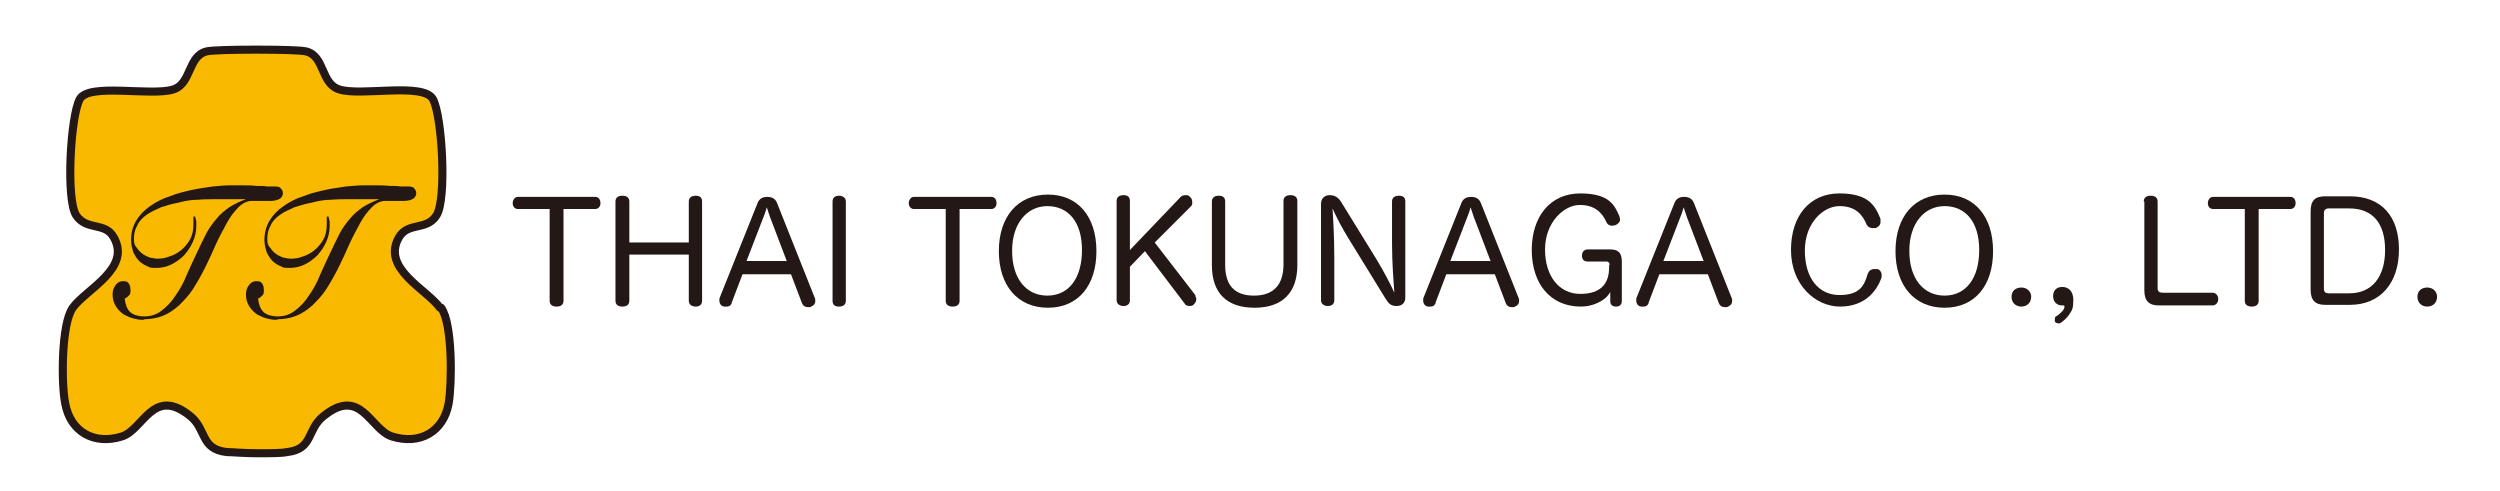 <?xml version="1.0" encoding="UTF-8"?>
<svg id="_レイヤー_1" data-name="レイヤー_1" xmlns="http://www.w3.org/2000/svg" version="1.1" viewBox="0 0 433 85">
  <!-- Generator: Adobe Illustrator 29.7.1, SVG Export Plug-In . SVG Version: 2.1.1 Build 8)  -->
  <defs>
    <style>
      .st0 {
        fill: #f9b900;
        stroke: #231815;
        stroke-linecap: round;
        stroke-linejoin: round;
        stroke-width: 1.4px;
      }

      .st1 {
        fill: #231815;
      }
    </style>
  </defs>
  <path class="st0" d="M76.2,53.3c-2.3-3.2-10.2-6.8-7.1-12.2,1.6-2.7,4.8-1.1,6.5-3.8,1.8-2.7,1-17.1-.6-20.1-1.6-3-12.4-.5-16.2-1.7-3.3-1-2.5-5.8-5.8-6.6-.8-.2-4.4-.3-8.2-.3h0c-.1,0-.3,0-.4,0-.1,0-.3,0-.4,0h0c-3.8,0-7.4.1-8.2.3-3.3.8-2.6,5.6-5.8,6.6-3.9,1.2-14.7-1.2-16.2,1.7-1.6,3-2.4,17.4-.6,20.1,1.8,2.7,5,1.1,6.5,3.8,3.1,5.4-4.8,9-7.1,12.2-2,2.8-2,13.2-1.3,16.6.9,4.9,5,7.2,9.8,5.7,3.8-1.2,5.4-8.8,11.9-3.5,2.8,2.3,1.7,5.7,6.3,6.2.9,0,3,.2,5.2.2h0s0,0,0,0c0,0,0,0,0,0h0c2.3,0,4.3,0,5.2-.2,4.6-.5,3.4-3.9,6.3-6.2,6.5-5.3,8.1,2.3,11.9,3.5,4.8,1.5,8.9-.8,9.8-5.7.6-3.4.7-13.9-1.3-16.6Z"/>
  <g>
    <path class="st1" d="M89.7,36.2c-.6,0-.9-.5-.9-1s.3-1.1.9-1.1h13.4c.6,0,.9.5.9,1.1s-.4,1-.9,1h-5.5v15.9c0,.7-.5,1-1.2,1s-1.2-.3-1.2-1v-15.9h-5.5Z"/>
    <path class="st1" d="M119.3,34.9c0-.7.5-1,1.2-1s1.1.3,1.1,1v17.2c0,.7-.5,1-1.1,1s-1.2-.3-1.2-1v-8h-10.3v8c0,.7-.5,1-1.2,1s-1.2-.3-1.2-1v-17.2c0-.7.5-1,1.2-1s1.2.3,1.2,1v7.1h10.3v-7.1Z"/>
    <path class="st1" d="M126.8,52.4c-.2.5-.5.7-.9.7s-.3,0-.5,0c-.5-.1-.8-.5-.8-1s0-.3,0-.4l6.6-16.5c.3-.8.9-1.1,1.7-1.1s1.4.3,1.7,1.1l6.6,16.6c0,.1,0,.3,0,.4,0,.5-.4.8-.9,1-.1,0-.3,0-.4,0-.4,0-.8-.2-1-.7l-1.9-5h-8.4l-1.9,5ZM136.3,45.3l-2.7-7.1c-.3-.7-.5-1.5-.8-2.3-.2.8-.5,1.6-.8,2.3l-2.7,7h6.9Z"/>
    <path class="st1" d="M144.2,34.9c0-.7.5-1,1.1-1s1.2.3,1.2,1v17.2c0,.7-.5,1-1.2,1s-1.1-.3-1.1-1v-17.2Z"/>
    <path class="st1" d="M158.3,36.2c-.6,0-.9-.5-.9-1s.3-1.1.9-1.1h13.4c.6,0,.9.5.9,1.1s-.4,1-.9,1h-5.5v15.9c0,.7-.5,1-1.2,1s-1.2-.3-1.2-1v-15.9h-5.5Z"/>
    <path class="st1" d="M189.9,43.5c0,6-3.2,9.8-8.4,9.8s-8.5-3.8-8.5-9.8,3.3-9.8,8.5-9.8,8.4,3.8,8.4,9.8ZM175.3,43.5c0,4.7,2.4,7.7,6.1,7.7s6-3,6-7.9-2.4-7.6-6-7.6-6.1,3.1-6.1,7.7Z"/>
    <path class="st1" d="M207,51.2c.1.2.2.4.2.6,0,.4-.2.7-.5,1-.2.2-.5.2-.7.2s-.7-.1-.8-.4l-6.9-9.1-2.6,2.7v5.8c0,.7-.5,1-1.1,1s-1.2-.3-1.2-1v-17.2c0-.7.5-1,1.2-1s1.1.3,1.1,1v8.5l8.8-9.2c.2-.2.5-.3.8-.3s.6,0,.8.3c.3.2.4.6.4.9s0,.5-.2.7l-6.3,6.3,7.1,9.2Z"/>
    <path class="st1" d="M209.9,34.9c0-.7.5-1,1.2-1s1.1.3,1.1,1v11c0,3.6,1.7,5.3,5,5.3s5.1-1.8,5.1-5.4v-11c0-.7.5-1,1.2-1s1.2.3,1.2,1v11.1c0,4.8-2.6,7.4-7.4,7.4s-7.4-2.5-7.4-7.4v-11.1Z"/>
    <path class="st1" d="M241.1,34.9c0-.7.5-1,1.2-1s1.1.3,1.1,1v16.6c0,.9-.5,1.5-1.5,1.5s-1.4-.4-2-1.4l-6.4-10.4c-1-1.6-2.2-3.9-2.7-5.1.1,1.6.3,4.9.3,8.5v7.4c0,.7-.5,1-1.1,1s-1.2-.3-1.2-1v-16.7c0-.9.6-1.5,1.5-1.5s1.5.4,2,1.2l6.1,9.9c1.1,1.8,2.5,4.4,3.1,5.8-.1-1.5-.4-5-.4-8.5v-7.3Z"/>
    <path class="st1" d="M248.7,52.4c-.2.5-.5.7-.9.7s-.3,0-.5,0c-.5-.1-.8-.5-.8-1s0-.3,0-.4l6.6-16.5c.3-.8.9-1.1,1.7-1.1s1.4.3,1.7,1.1l6.6,16.6c0,.1,0,.3,0,.4,0,.5-.4.8-.9,1-.1,0-.3,0-.4,0-.4,0-.8-.2-1-.7l-1.9-5h-8.4l-1.9,5ZM258.2,45.3l-2.7-7.1c-.3-.7-.5-1.5-.8-2.3-.2.8-.5,1.6-.8,2.3l-2.7,7h6.9Z"/>
    <path class="st1" d="M278.8,46c0-.4-.1-.7-.6-.7h-3.2c-.7,0-1-.4-1-1s.3-1.1,1-1.1h3.9c1.4,0,2,.6,2,2.1v6.8c0,.7-.4,1-1,1s-1-.3-1-.9v-.6c0-.2,0-.7,0-1-.2.3-.5.7-.7.9-1,.9-2.6,1.6-4.4,1.6-5.3,0-8.5-4-8.5-9.8s3.2-9.8,8.4-9.8,6,2.2,6.8,4c0,.2.1.3.1.5,0,.5-.4.8-.8,1-.2,0-.4.1-.6.1-.4,0-.8-.2-1-.7-.7-1.5-1.9-2.9-4.6-2.9s-6,3-6,7.7,2.5,7.7,6.1,7.7,5-1.8,5-4.6v-.5Z"/>
    <path class="st1" d="M285.6,52.4c-.2.5-.5.7-.9.7s-.3,0-.5,0c-.5-.1-.8-.5-.8-1s0-.3,0-.4l6.6-16.5c.3-.8.9-1.1,1.7-1.1s1.4.3,1.7,1.1l6.6,16.6c0,.1,0,.3,0,.4,0,.5-.4.8-.9,1-.1,0-.3,0-.4,0-.4,0-.8-.2-1-.7l-1.9-5h-8.4l-1.9,5ZM295.1,45.3l-2.7-7.1c-.3-.7-.5-1.5-.8-2.3-.2.8-.5,1.6-.8,2.3l-2.7,7h6.9Z"/>
    <path class="st1" d="M325.7,38c0,.2,0,.3,0,.5,0,.5-.4.8-.8,1-.2,0-.4,0-.6,0-.4,0-.8-.2-1-.6-.7-1.7-1.9-3.2-4.7-3.2s-6,2.9-6,7.7,2.4,7.7,6,7.7,4.3-1.7,4.9-3.7c.2-.5.6-.8,1.1-.8s.3,0,.5,0c.4,0,.8.5.8,1s0,.3,0,.4c-.8,2.4-2.9,5.1-7.2,5.1s-8.5-3.8-8.5-9.8,3.3-9.8,8.4-9.8,6.2,2.2,7.1,4.4Z"/>
    <path class="st1" d="M345.2,43.5c0,6-3.2,9.8-8.4,9.8s-8.5-3.8-8.5-9.8,3.3-9.8,8.5-9.8,8.4,3.8,8.4,9.8ZM330.7,43.5c0,4.7,2.4,7.7,6.1,7.7s6-3,6-7.9-2.4-7.6-6-7.6-6.1,3.1-6.1,7.7Z"/>
    <path class="st1" d="M351.8,51.4c0,1-.7,1.7-1.7,1.7s-1.7-.7-1.7-1.7.7-1.6,1.7-1.6,1.7.7,1.7,1.6Z"/>
    <path class="st1" d="M357.5,53.1h0c0-.1,0-.2-.1-.2h0c-.1,0-.2,0-.3,0-.8,0-1.5-.6-1.5-1.6s.6-1.6,1.6-1.6,1.9.7,1.9,2.2-.2,1.8-.6,2.4c-.4.7-1.1,1.3-1.7,1.7,0,0-.2,0-.3,0-.2,0-.5-.1-.6-.3,0-.1,0-.3,0-.4,0-.2,0-.4.2-.5.4-.2.8-.6,1.1-.9.2-.2.4-.6.4-1Z"/>
    <path class="st1" d="M371.3,34.9c0-.7.5-1,1.2-1s1.2.3,1.2,1v15c0,.6.3.8.9.8h8.6c.6,0,1,.5,1,1.1s-.4,1.1-1,1.1h-9.3c-1.7,0-2.5-.8-2.5-2.6v-15.4Z"/>
    <path class="st1" d="M383.3,36.2c-.6,0-.9-.5-.9-1s.3-1.1.9-1.1h13.4c.6,0,.9.5.9,1.1s-.4,1-.9,1h-5.5v15.9c0,.7-.5,1-1.2,1s-1.2-.3-1.2-1v-15.9h-5.5Z"/>
    <path class="st1" d="M400.2,36.6c0-1.9.8-2.6,2.5-2.6h4.3c5.4,0,8.5,3.4,8.5,9.2s-3.2,9.6-8.5,9.6h-4.3c-1.7,0-2.5-.8-2.5-2.6v-13.7ZM402.5,50c0,.6.3.8.8.8h3.6c3.9,0,6.2-2.8,6.2-7.5s-2.2-7.2-6.2-7.2h-3.6c-.5,0-.8.3-.8.8v13.1Z"/>
    <path class="st1" d="M422.1,51.4c0,1-.7,1.7-1.7,1.7s-1.7-.7-1.7-1.7.7-1.6,1.7-1.6,1.7.7,1.7,1.6Z"/>
  </g>
  <path class="st1" d="M25.1,55.4c-.5,0-1.1,0-1.8-.2-.6-.1-1.2-.4-1.8-.7-.5-.3-1-.8-1.4-1.4-.4-.6-.6-1.3-.6-2.1s.2-1.1.5-1.6c.3-.4.7-.7,1.3-.7s.8.1,1,.4c.2.3.3.6.3,1.1s0,.8-.3,1c-.2.2-.4.4-.7.5.1,1,.4,1.8.9,2.3.5.5,1.4.8,2.5.8s2.1-.3,3-1c.9-.7,1.7-1.5,2.4-2.6.7-1,1.4-2.2,1.9-3.5.6-1.3,1.1-2.5,1.7-3.7.6-1.3,1.2-2.5,1.7-3.5.5-1,1.2-1.9,1.8-2.6.6-.8,1.4-1.4,2.2-2,.8-.5,1.8-1,2.9-1.4-.3,0-.6,0-1,0-.4,0-.8,0-1.3,0-.5,0-.9,0-1.4,0-.5,0-.9,0-1.4,0-1.1,0-2.2,0-3.3.1-1.1,0-2.2.2-3.3.5-1.1.2-2.1.5-3,.8-.9.4-1.8.8-2.5,1.3-.7.5-1.3,1.1-1.6,1.8-.4.7-.6,1.4-.6,2.3s.1,1.1.4,1.5c.3.4.6.8,1,1.1.4.3.8.5,1.3.7.5.1,1,.2,1.4.2.7,0,1.4-.1,2.1-.4.7-.2,1.4-.6,2-1.1.6-.5,1.1-1.1,1.5-1.8.4-.7.6-1.6.6-2.6s0-.9,0-1.4h.3c.1.3.1.6.2.8,0,.3,0,.6,0,.9,0,.9-.2,1.8-.6,2.7-.4.9-.9,1.6-1.5,2.3-.6.6-1.4,1.2-2.2,1.6-.8.4-1.7.6-2.6.6s-1.1,0-1.6-.3c-.5-.2-1-.5-1.4-.9-.4-.4-.7-.9-1-1.5-.2-.6-.4-1.3-.4-2.1,0-1.3.3-2.4.9-3.4.6-1,1.4-1.8,2.4-2.5,1-.7,2.1-1.3,3.4-1.7,1.2-.5,2.5-.8,3.8-1.1,1.3-.3,2.5-.4,3.6-.6,1.2-.1,2.1-.2,3-.2s1.6,0,2.3,0c.8,0,1.5,0,2.3.1.7,0,1.4,0,1.9.1.6,0,1.1,0,1.4,0,.5,0,.8.1,1,.4.2.2.3.5.3.8s-.2.7-.5.9c-.3.2-.9.4-1.6.4s-1.3,0-1.8,0c-.5,0-1,0-1.5,0-.8,0-1.6.4-2.3,1.1-.7.7-1.4,1.6-2,2.7-.6,1.1-1.3,2.4-1.9,3.7-.6,1.4-1.2,2.7-1.9,4.1-.7,1.4-1.4,2.6-2.1,3.7-.7,1.1-1.6,2-2.4,2.8-.9.8-1.8,1.4-2.8,1.8-1,.4-2.2.6-3.4.6Z"/>
  <path class="st1" d="M48.2,55.4c-.5,0-1.1,0-1.8-.2-.6-.1-1.2-.4-1.8-.7-.5-.3-1-.8-1.4-1.4-.4-.6-.6-1.3-.6-2.1s.2-1.1.5-1.6c.3-.4.7-.7,1.3-.7s.8.1,1,.4c.2.3.3.6.3,1.1s0,.8-.3,1c-.2.2-.4.4-.7.5.1,1,.4,1.8.9,2.3.5.5,1.4.8,2.5.8s2.1-.3,3-1c.9-.7,1.7-1.5,2.4-2.6.7-1,1.4-2.2,1.9-3.5.6-1.3,1.1-2.5,1.7-3.7.6-1.3,1.2-2.5,1.7-3.5.5-1,1.2-1.9,1.8-2.6.6-.8,1.4-1.4,2.2-2,.8-.5,1.8-1,2.9-1.4-.3,0-.6,0-1,0-.4,0-.8,0-1.3,0-.5,0-.9,0-1.4,0-.5,0-.9,0-1.4,0-1.1,0-2.2,0-3.3.1-1.1,0-2.2.2-3.3.5-1.1.2-2.1.5-3,.8-.9.4-1.8.8-2.5,1.3-.7.5-1.3,1.1-1.6,1.8-.4.7-.6,1.4-.6,2.3s.1,1.1.4,1.5c.3.4.6.8,1,1.1.4.3.8.5,1.3.7.5.1,1,.2,1.4.2.7,0,1.4-.1,2.1-.4.7-.2,1.4-.6,2-1.1.6-.5,1.1-1.1,1.5-1.8.4-.7.6-1.6.6-2.6s0-.9,0-1.4h.3c.1.3.1.6.2.8,0,.3,0,.6,0,.9,0,.9-.2,1.8-.6,2.7-.4.9-.9,1.6-1.5,2.3-.6.6-1.4,1.2-2.2,1.6-.8.4-1.7.6-2.6.6s-1.1,0-1.6-.3c-.5-.2-1-.5-1.4-.9-.4-.4-.7-.9-1-1.5-.2-.6-.4-1.3-.4-2.1,0-1.3.3-2.4.9-3.4.6-1,1.4-1.8,2.4-2.5,1-.7,2.1-1.3,3.4-1.7,1.2-.5,2.5-.8,3.8-1.1,1.3-.3,2.5-.4,3.6-.6,1.2-.1,2.1-.2,3-.2s1.6,0,2.3,0c.8,0,1.5,0,2.3.1.7,0,1.4,0,1.9.1.6,0,1.1,0,1.4,0,.5,0,.8.1,1,.4.2.2.3.5.3.8s-.2.7-.5.9c-.3.2-.9.4-1.6.4s-1.3,0-1.8,0c-.5,0-1,0-1.5,0-.8,0-1.6.4-2.3,1.1-.7.7-1.4,1.6-2,2.7-.6,1.1-1.3,2.4-1.9,3.7-.6,1.4-1.2,2.7-1.9,4.1-.7,1.4-1.4,2.6-2.1,3.7-.7,1.1-1.6,2-2.4,2.8-.9.8-1.8,1.4-2.8,1.8-1,.4-2.2.6-3.4.6Z"/>
</svg>